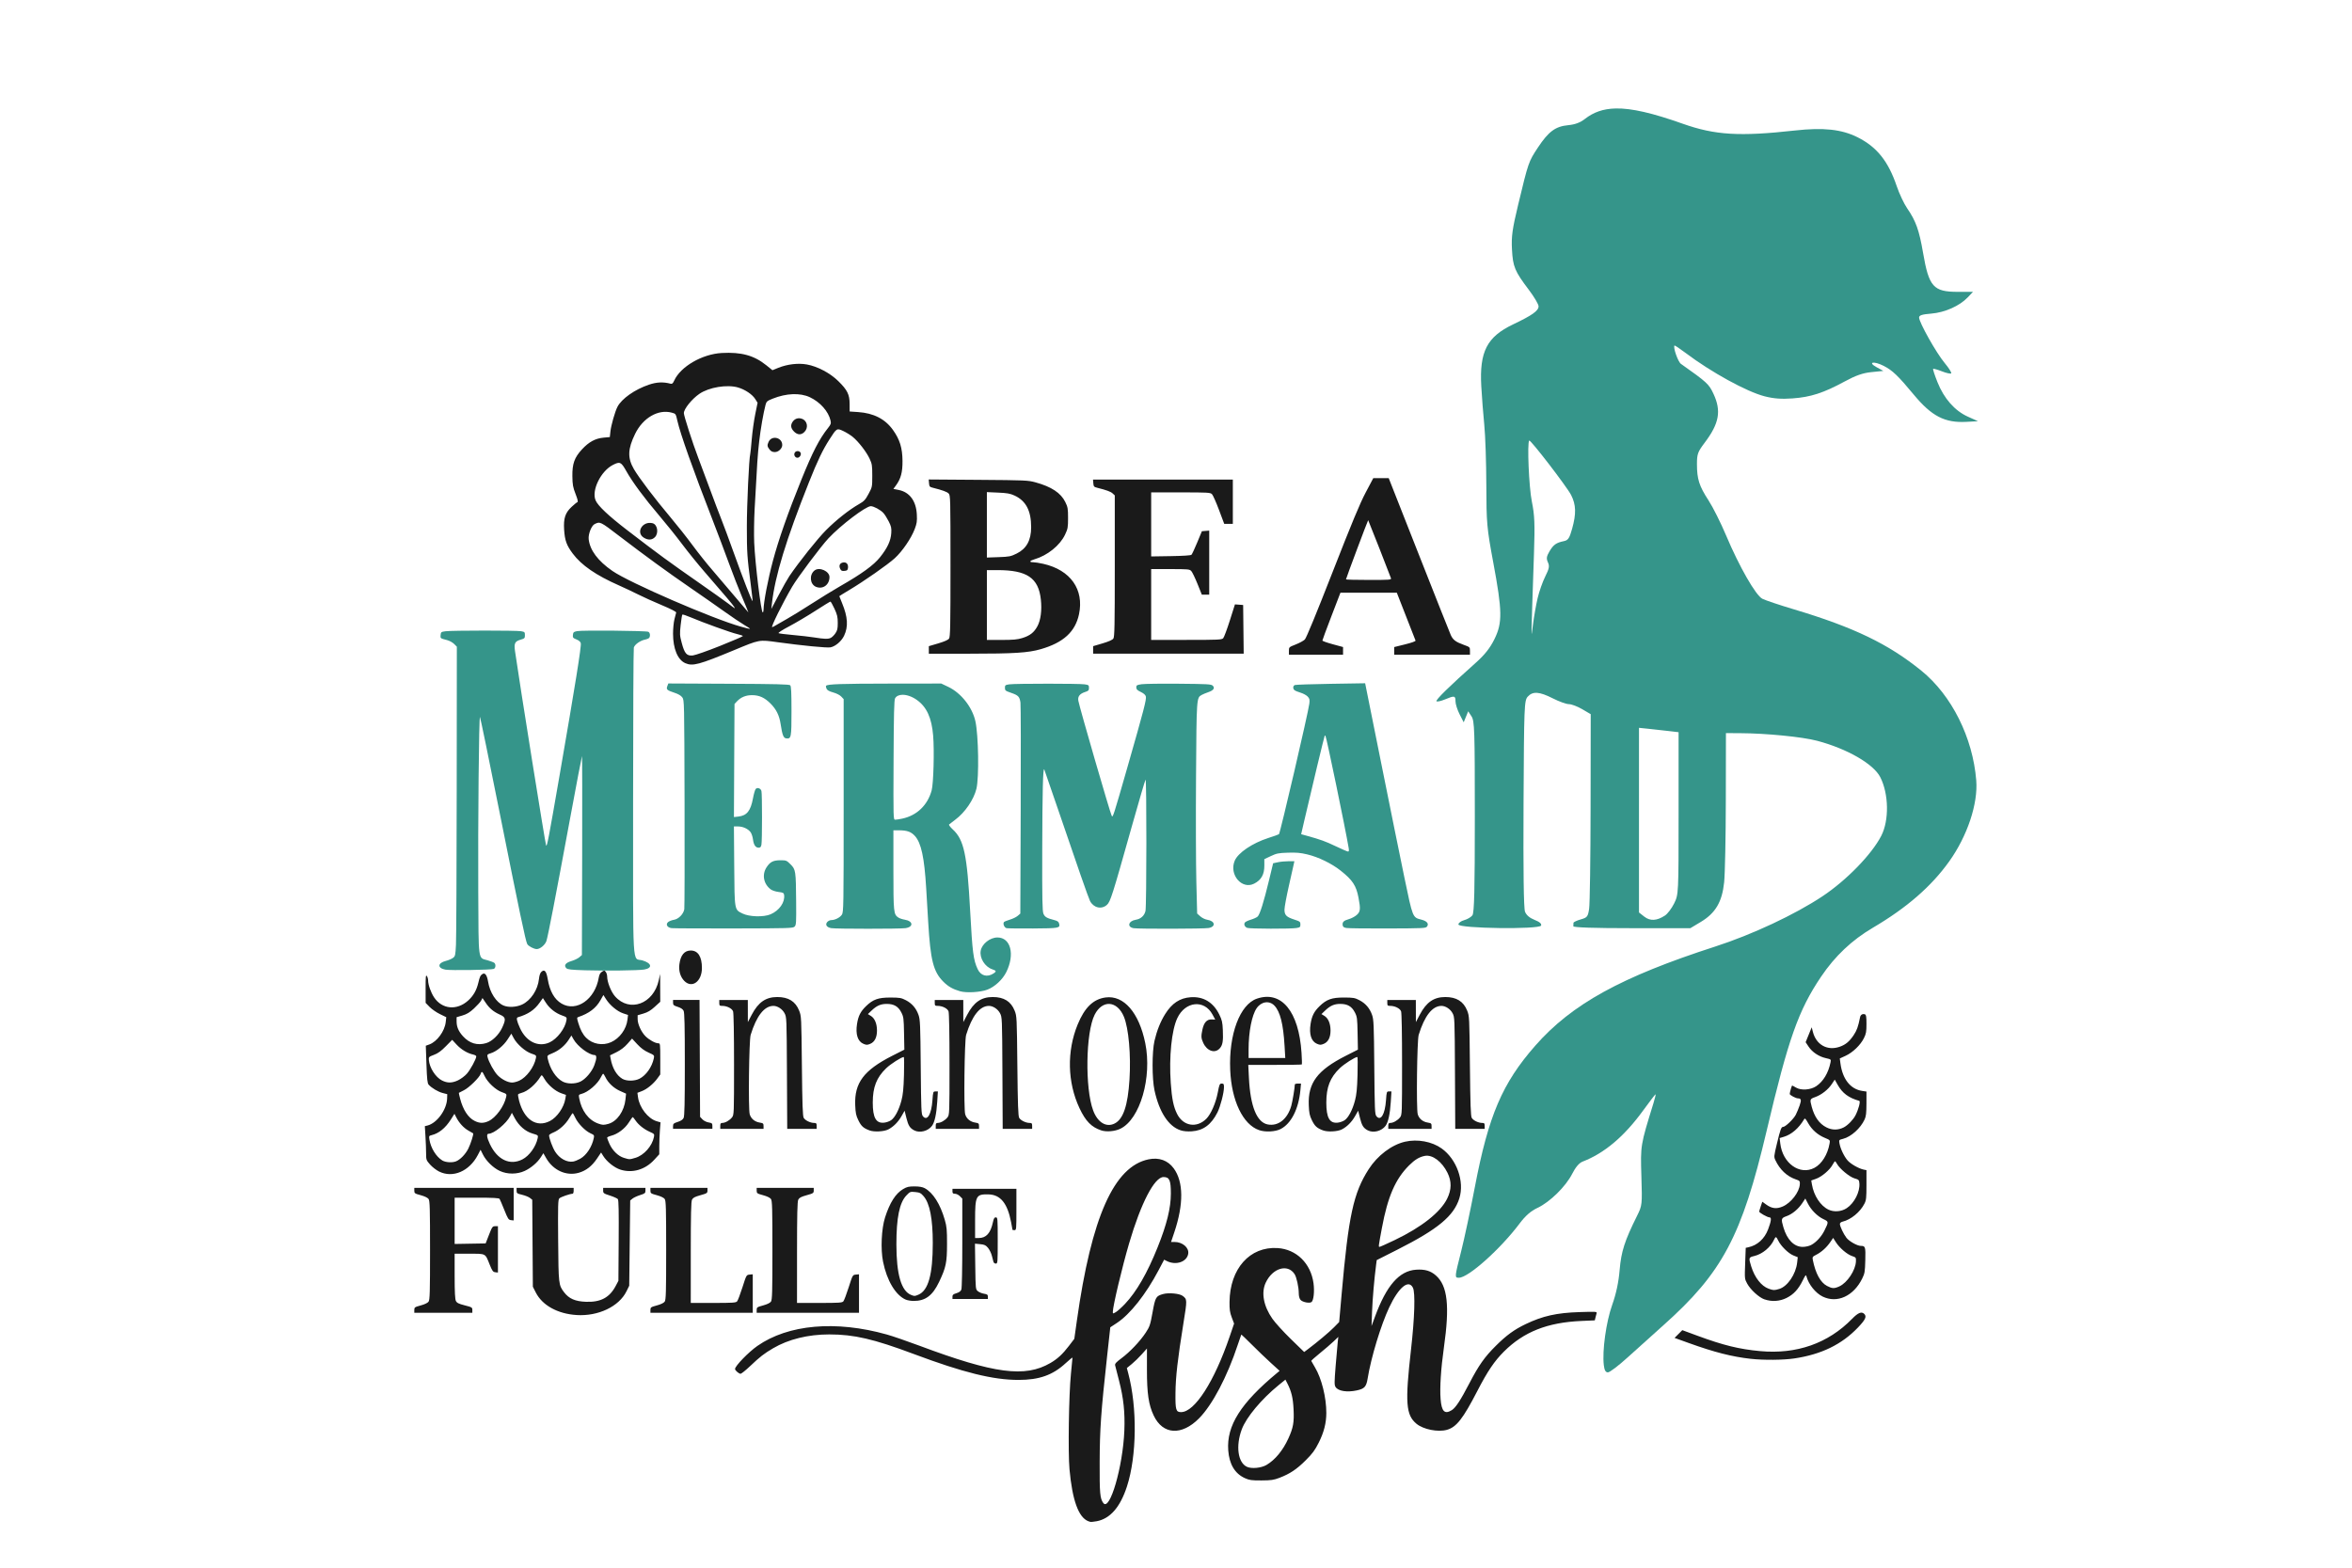 <?xml version="1.0" encoding="UTF-8" standalone="no"?>
<svg
   xmlns:dc="http://purl.org/dc/elements/1.1/"
   xmlns:cc="http://creativecommons.org/ns#"
   xmlns:rdf="http://www.w3.org/1999/02/22-rdf-syntax-ns#"
   xmlns:svg="http://www.w3.org/2000/svg"
   xmlns="http://www.w3.org/2000/svg"
   id="svg18288"
   version="1.1"
   viewBox="0 0 396.875 264.583"
   height="1000"
   width="1500">
  <defs
     id="defs18282" />
  <g
     transform="translate(0,-32.417)"
     id="layer1">
    <path
       style="fill:#1a1a1a;stroke-width:0.166"
       d="m 183.627,289.152 c -1.643,-0.655 -2.684,-3.538 -3.16,-8.748 -0.261,-2.854 -0.115,-12.582 0.242,-16.133 0.142,-1.415 0.259,-2.636 0.261,-2.713 0.002,-0.077 -0.52,0.343 -1.157,0.934 -2.171,2.01 -4.473,2.824 -7.971,2.817 -4.299,-0.004 -9.318,-1.251 -17.627,-4.363 -6.811,-2.551 -10.105,-3.315 -14.291,-3.315 -3.574,0 -6.895,0.821 -9.477,2.341 -1.529,0.9 -2.211,1.431 -3.872,3.009 -0.747,0.709 -1.475,1.29 -1.619,1.29 -0.276,0 -0.925,-0.565 -0.925,-0.805 0,-0.501 2.271,-2.847 3.768,-3.892 5.207,-3.634 13.221,-4.343 21.835,-1.931 0.98,0.274 3.452,1.124 5.495,1.888 12.651,4.733 17.826,5.419 22.108,2.93 1.201,-0.698 2.072,-1.5 3.12,-2.874 l 0.923,-1.21 0.433,-3.071 c 2.465,-17.491 6.265,-26.034 12.11,-27.226 1.755,-0.358 3.241,0.176 4.228,1.518 1.661,2.259 1.697,6.05 0.104,10.793 l -0.55,1.635 h 0.571 c 1.366,0 2.488,0.962 2.324,1.992 -0.219,1.376 -2.071,2.003 -3.618,1.224 l -0.444,-0.223 -0.94,1.782 c -2.144,4.067 -4.794,7.42 -7.029,8.892 l -1.119,0.737 -0.536,4.875 c -1.034,9.397 -1.238,12.302 -1.257,17.907 -0.019,5.271 0.058,6.112 0.614,6.874 1.091,1.492 3.307,-6.128 3.551,-12.21 0.123,-3.067 -0.136,-5.509 -0.894,-8.443 -0.319,-1.233 -0.616,-2.395 -0.661,-2.582 -0.064,-0.269 0.158,-0.519 1.062,-1.191 1.435,-1.067 3.15,-2.876 4.102,-4.326 0.674,-1.027 0.765,-1.298 1.152,-3.439 0.465,-2.573 0.568,-2.748 1.821,-3.088 0.92,-0.25 2.729,-0.075 3.249,0.313 0.786,0.587 0.787,0.612 0.125,4.717 -0.958,5.944 -1.301,8.952 -1.329,11.671 -0.03,2.866 0.078,3.237 0.943,3.237 2.298,0 5.603,-5.139 8.197,-12.743 l 0.751,-2.201 -0.393,-1.036 c -0.32,-0.844 -0.39,-1.329 -0.377,-2.613 0.06,-5.617 3.429,-9.395 8.112,-9.095 3.176,0.204 5.603,2.582 6.061,5.941 0.189,1.386 0.015,2.932 -0.347,3.178 -0.364,0.244 -1.526,0.004 -1.848,-0.378 -0.184,-0.219 -0.292,-0.63 -0.294,-1.117 -0.004,-1.055 -0.37,-2.714 -0.714,-3.238 -1.165,-1.778 -3.714,-1.01 -4.868,1.468 -0.782,1.679 -0.362,3.94 1.129,6.075 0.473,0.678 1.874,2.218 3.113,3.423 l 2.252,2.19 0.584,-0.437 c 1.592,-1.193 3.664,-2.93 4.447,-3.73 l 0.875,-0.893 0.415,-4.723 c 1.164,-13.237 1.992,-17.059 4.565,-21.069 1.484,-2.314 3.875,-4.122 6.136,-4.641 2.098,-0.481 4.541,-0.03 6.179,1.144 2.547,1.824 3.872,5.563 2.981,8.415 -0.93,2.979 -3.62,5.209 -10.43,8.65 l -3.511,1.774 -0.099,0.751 c -0.312,2.386 -0.611,5.835 -0.688,7.952 l -0.089,2.427 0.581,-1.577 c 1.943,-5.272 4.088,-7.729 6.925,-7.932 1.474,-0.105 2.454,0.178 3.355,0.972 1.979,1.742 2.352,5.113 1.349,12.181 -0.5,3.521 -0.707,6.742 -0.557,8.665 0.165,2.116 0.683,2.631 1.893,1.883 0.648,-0.4 1.475,-1.666 2.972,-4.544 1.582,-3.042 2.565,-4.433 4.478,-6.333 1.778,-1.767 3.097,-2.725 5.01,-3.641 2.887,-1.383 5.233,-1.907 9.095,-2.03 2.852,-0.091 2.962,-0.083 2.872,0.219 -0.052,0.172 -0.139,0.507 -0.196,0.745 l -0.102,0.432 -2.271,0.1 c -5.731,0.253 -9.717,1.832 -13.069,5.175 -1.605,1.601 -2.766,3.322 -4.481,6.644 -2.424,4.695 -3.53,6.107 -5.138,6.557 -1.51,0.423 -3.968,-0.065 -5.122,-1.016 -1.798,-1.482 -1.952,-3.552 -0.934,-12.513 0.614,-5.403 0.745,-9.624 0.324,-10.457 -0.733,-1.453 -2.397,-0.077 -3.991,3.303 -1.408,2.986 -3.077,8.481 -3.646,12.009 -0.227,1.406 -0.532,1.741 -1.839,2.022 -1.636,0.351 -3.119,0.119 -3.563,-0.558 -0.228,-0.348 -0.228,-0.716 0.003,-3.603 0.141,-1.768 0.301,-3.588 0.355,-4.045 l 0.098,-0.83 -0.805,0.767 c -0.443,0.422 -1.477,1.312 -2.299,1.978 -0.822,0.666 -1.481,1.254 -1.466,1.308 0.019,0.052 0.298,0.545 0.627,1.092 1.116,1.852 1.921,5.086 1.915,7.691 -0.004,1.704 -0.404,3.272 -1.277,5.01 -0.646,1.286 -1.053,1.838 -2.205,2.988 -1.517,1.516 -2.67,2.283 -4.443,2.959 -0.958,0.365 -1.394,0.428 -3.028,0.436 -1.669,0.004 -2.019,-0.04 -2.787,-0.387 -1.693,-0.765 -2.64,-2.349 -2.811,-4.7 -0.302,-4.152 2.11,-7.969 8.254,-13.065 l 0.415,-0.344 -1.494,-1.358 c -0.822,-0.747 -2.268,-2.134 -3.213,-3.084 -0.945,-0.949 -1.738,-1.702 -1.762,-1.674 -0.023,0.03 -0.29,0.799 -0.591,1.712 -1.774,5.379 -4.283,10.147 -6.536,12.422 -2.942,2.969 -6.114,2.771 -7.651,-0.478 -0.862,-1.823 -1.141,-3.713 -1.139,-7.727 l 0.002,-3.586 -0.876,0.982 c -0.482,0.54 -1.245,1.282 -1.697,1.649 l -0.82,0.667 0.229,0.858 c 1.547,5.793 1.458,13.976 -0.208,19.119 -1.132,3.494 -2.841,5.458 -5.112,5.878 -0.54,0.1 -0.975,0.123 -0.981,0.118 -0.004,-0.004 -0.21,-0.03 -0.439,-0.122 z m 30.083,-9.492 c 1.464,-0.865 2.762,-2.441 3.696,-4.487 0.817,-1.789 0.978,-2.7 0.869,-4.912 -0.095,-1.927 -0.359,-3.024 -1.059,-4.387 l -0.315,-0.614 -1.157,0.942 c -2.893,2.355 -5.446,5.416 -6.201,7.435 -1.057,2.824 -0.667,5.64 0.877,6.344 0.782,0.356 2.413,0.198 3.289,-0.321 z m -23.87,-27.191 c 1.94,-2.051 3.75,-5.192 5.492,-9.532 1.558,-3.884 2.233,-6.622 2.238,-9.078 0.003,-2.245 -0.234,-2.784 -1.231,-2.789 -1.536,-0.004 -3.804,4.357 -5.81,11.181 -1.188,4.042 -2.751,10.616 -2.751,11.572 0,0.333 0.004,0.333 0.514,0.04 0.283,-0.165 0.979,-0.792 1.548,-1.393 z m 45.537,-10.778 c 4.509,-2.163 7.688,-4.679 8.82,-6.981 0.747,-1.52 0.764,-2.914 0.052,-4.357 -0.936,-1.893 -2.54,-3.095 -3.812,-2.856 -0.93,0.174 -1.698,0.635 -2.667,1.602 -2.319,2.312 -3.602,5.268 -4.589,10.572 -0.588,3.159 -0.591,3.183 -0.399,3.183 0.094,0 1.263,-0.524 2.597,-1.163 z m 60.059,20.061 c -3.227,-0.364 -6.129,-1.105 -10.503,-2.68 l -2.368,-0.853 0.653,-0.653 0.653,-0.653 2.545,0.938 c 4.398,1.621 7.053,2.273 10.585,2.597 6.158,0.566 11.478,-1.303 15.529,-5.457 1.009,-1.035 1.595,-1.269 2.047,-0.817 0.444,0.444 0.2,0.966 -1.079,2.304 -2.728,2.856 -6.184,4.533 -10.728,5.208 -1.871,0.278 -5.185,0.306 -7.335,0.064 z M 97.301,254.359 c -3.201,-0.2 -5.794,-1.632 -6.896,-3.809 l -0.491,-0.97 -0.052,-7.34 -0.052,-7.34 -0.391,-0.308 c -0.215,-0.169 -0.809,-0.408 -1.32,-0.531 -0.858,-0.206 -0.929,-0.259 -0.929,-0.695 v -0.471 h 4.814 4.814 v 0.498 c 0,0.274 -0.082,0.498 -0.182,0.498 -0.436,0 -1.999,0.544 -2.232,0.777 -0.224,0.224 -0.249,1.104 -0.201,7.085 0.06,7.41 0.076,7.55 1.004,8.767 0.825,1.081 1.871,1.537 3.68,1.604 2.488,0.092 3.99,-0.708 5.03,-2.681 l 0.454,-0.861 0.046,-6.781 c 0.034,-4.911 -0.003,-6.844 -0.141,-7.01 -0.104,-0.126 -0.705,-0.395 -1.335,-0.598 -1.056,-0.34 -1.145,-0.405 -1.145,-0.834 v -0.465 h 3.569 3.569 v 0.467 c 0,0.421 -0.091,0.496 -0.9,0.751 -0.495,0.156 -1.074,0.425 -1.287,0.597 l -0.386,0.313 -0.083,7.195 -0.083,7.195 -0.459,0.934 c -1.264,2.575 -4.761,4.24 -8.423,4.012 z m -27.392,-0.854 c 0,-0.442 0.071,-0.493 1.083,-0.767 0.674,-0.182 1.176,-0.425 1.328,-0.643 0.208,-0.297 0.245,-1.607 0.245,-8.659 0,-7.053 -0.034,-8.363 -0.245,-8.659 -0.152,-0.217 -0.654,-0.46 -1.328,-0.643 -1.012,-0.274 -1.083,-0.325 -1.083,-0.767 v -0.473 h 8.384 8.384 v 2.75 2.75 l -0.456,-0.052 c -0.411,-0.046 -0.523,-0.219 -1.121,-1.714 -0.366,-0.914 -0.724,-1.754 -0.798,-1.868 -0.1,-0.154 -1.078,-0.207 -3.86,-0.207 h -3.726 v 3.905 3.905 l 2.615,-0.046 2.615,-0.046 0.567,-1.453 c 0.527,-1.352 0.599,-1.453 1.038,-1.453 h 0.471 v 3.912 3.912 l -0.448,-0.052 c -0.389,-0.046 -0.515,-0.22 -0.955,-1.315 -0.767,-1.911 -0.573,-1.809 -3.432,-1.809 H 76.715 l 0.002,3.777 c 0.002,2.692 0.063,3.896 0.211,4.192 0.167,0.333 0.463,0.48 1.492,0.742 1.215,0.309 1.283,0.351 1.283,0.789 v 0.462 h -4.897 -4.897 v -0.473 z m 39.843,0 c 0,-0.442 0.071,-0.493 1.083,-0.767 0.674,-0.182 1.176,-0.425 1.328,-0.643 0.208,-0.297 0.245,-1.607 0.245,-8.659 0,-7.053 -0.034,-8.363 -0.245,-8.659 -0.152,-0.217 -0.654,-0.46 -1.328,-0.643 -1.012,-0.274 -1.083,-0.325 -1.083,-0.767 v -0.473 h 4.814 4.814 l -2.6e-4,0.456 c -3.8e-4,0.425 -0.083,0.479 -1.2,0.789 -0.932,0.258 -1.246,0.425 -1.408,0.747 -0.159,0.316 -0.209,2.434 -0.211,8.923 l -0.002,8.508 h 3.798 c 3.306,0 3.827,-0.034 4.026,-0.27 0.125,-0.148 0.528,-1.213 0.896,-2.366 0.663,-2.079 0.672,-2.096 1.204,-2.147 l 0.536,-0.052 v 3.248 3.248 h -8.633 -8.633 z m 17.929,0 c 0,-0.442 0.071,-0.493 1.083,-0.767 0.674,-0.182 1.176,-0.425 1.328,-0.643 0.208,-0.297 0.245,-1.607 0.245,-8.659 0,-7.053 -0.034,-8.363 -0.245,-8.659 -0.152,-0.217 -0.654,-0.46 -1.328,-0.643 -1.012,-0.274 -1.083,-0.325 -1.083,-0.767 v -0.473 h 4.814 4.814 v 0.456 c 0,0.425 -0.083,0.479 -1.2,0.789 -0.932,0.258 -1.246,0.425 -1.408,0.747 -0.159,0.316 -0.209,2.434 -0.211,8.923 l -0.003,8.508 h 3.798 c 3.306,0 3.827,-0.034 4.026,-0.27 0.125,-0.148 0.528,-1.213 0.896,-2.366 0.663,-2.079 0.672,-2.096 1.204,-2.147 l 0.536,-0.052 v 3.248 3.248 h -8.633 -8.633 z m 25.151,-1.749 c -1.713,-0.748 -3.18,-3.202 -3.827,-6.402 -0.428,-2.115 -0.27,-5.571 0.342,-7.479 0.799,-2.49 1.782,-4.033 3.045,-4.775 0.646,-0.38 0.963,-0.454 1.935,-0.45 0.79,0.003 1.338,0.099 1.71,0.3 1.399,0.753 2.614,2.669 3.385,5.341 0.332,1.151 0.383,1.693 0.379,4.067 -0.004,3.153 -0.174,3.969 -1.338,6.414 -1.102,2.316 -2.326,3.224 -4.321,3.208 -0.446,-0.003 -1.035,-0.104 -1.309,-0.224 z m 2.13,-0.826 c 1.683,-0.703 2.437,-3.405 2.435,-8.734 -0.002,-4.101 -0.51,-6.693 -1.549,-7.895 -0.46,-0.532 -0.655,-0.629 -1.406,-0.702 -0.844,-0.081 -0.892,-0.063 -1.503,0.579 -1.165,1.225 -1.684,3.77 -1.682,8.257 0.002,5.071 0.818,7.87 2.489,8.534 0.557,0.221 0.593,0.22 1.217,-0.039 z m 142.754,0.78 c -0.914,-0.323 -2.339,-1.63 -2.897,-2.655 -0.434,-0.797 -0.436,-0.824 -0.341,-3.421 l 0.096,-2.618 0.432,-0.092 c 1.525,-0.325 2.743,-1.429 3.346,-3.032 0.53,-1.408 0.601,-2.017 0.234,-2.017 -0.344,0 -1.738,-0.781 -1.738,-0.974 0,-0.071 0.117,-0.475 0.262,-0.898 l 0.262,-0.768 0.657,0.476 c 0.941,0.682 1.744,0.777 2.783,0.33 1.405,-0.604 2.809,-2.424 2.89,-3.745 0.034,-0.561 -0.002,-0.602 -0.711,-0.845 -1.457,-0.497 -2.67,-1.642 -3.407,-3.217 -0.269,-0.574 -0.261,-0.661 0.258,-2.822 0.585,-2.435 0.726,-2.811 1.057,-2.811 0.375,0 1.757,-1.333 2.12,-2.046 0.19,-0.372 0.487,-1.087 0.659,-1.588 0.318,-0.923 0.253,-1.171 -0.307,-1.178 -0.351,-0.004 -1.375,-0.555 -1.374,-0.739 0.002,-0.265 0.337,-1.422 0.413,-1.422 0.034,0 0.334,0.158 0.661,0.351 0.854,0.504 2.438,0.394 3.389,-0.236 1.186,-0.785 2.068,-2.253 2.422,-4.03 0.1,-0.505 0.089,-0.514 -0.803,-0.714 -1.169,-0.262 -2.284,-1.009 -2.904,-1.945 l -0.493,-0.745 0.512,-1.258 0.513,-1.258 0.192,0.758 c 0.56,2.205 2.457,3.262 4.538,2.528 0.991,-0.349 1.634,-0.885 2.346,-1.951 0.549,-0.822 0.754,-1.398 1.092,-3.062 0.08,-0.397 0.444,-0.597 0.822,-0.452 0.196,0.075 0.249,0.418 0.249,1.622 0,1.315 -0.06,1.648 -0.435,2.4 -0.579,1.162 -1.886,2.419 -3.089,2.971 l -0.979,0.449 0.11,0.832 c 0.353,2.658 1.689,4.349 3.671,4.646 l 0.721,0.108 -0.003,2.024 c -0.003,1.612 -0.066,2.158 -0.311,2.687 -0.69,1.494 -2.282,2.926 -3.631,3.266 -0.703,0.177 -0.71,0.185 -0.607,0.781 0.154,0.888 0.778,2.195 1.371,2.871 0.531,0.604 1.896,1.379 2.724,1.546 l 0.456,0.092 v 2.494 c 0,2.194 -0.039,2.574 -0.344,3.168 -0.722,1.415 -2.27,2.687 -3.682,3.027 -0.282,0.068 -0.455,0.22 -0.453,0.397 0.004,0.408 0.603,1.674 1.094,2.319 0.455,0.596 1.821,1.37 2.424,1.374 0.782,0.004 0.825,0.141 0.766,2.423 -0.052,1.946 -0.097,2.226 -0.519,3.085 -1.461,2.974 -4.236,4.24 -6.678,3.045 -1.194,-0.584 -2.365,-2.04 -2.726,-3.389 -0.094,-0.353 -0.165,-0.279 -0.629,0.663 -0.734,1.49 -1.54,2.364 -2.73,2.959 -1.17,0.585 -2.519,0.668 -3.75,0.232 z m 2.504,-1.751 c 1.402,-0.42 2.807,-2.482 3.029,-4.447 l 0.103,-0.913 -0.75,-0.302 c -0.834,-0.336 -2.108,-1.593 -2.546,-2.512 -0.335,-0.704 -0.436,-0.727 -0.695,-0.159 -0.593,1.301 -1.974,2.445 -3.344,2.771 -0.956,0.227 -0.974,0.288 -0.517,1.758 0.588,1.89 1.708,3.32 2.945,3.761 0.806,0.287 0.947,0.291 1.775,0.039 z m 10.157,-0.44 c 1.323,-0.603 2.721,-2.702 2.79,-4.19 0.03,-0.675 0.011,-0.7 -0.661,-0.929 -0.847,-0.287 -2.111,-1.373 -2.724,-2.34 l -0.455,-0.717 -0.503,0.731 c -0.616,0.895 -1.475,1.665 -2.364,2.118 -0.622,0.318 -0.663,0.381 -0.565,0.873 0.452,2.268 1.288,3.8 2.392,4.38 0.877,0.461 1.217,0.473 2.091,0.075 z m -4.766,-6.981 c 0.829,-0.428 1.738,-1.412 2.237,-2.421 0.741,-1.498 0.74,-1.519 -0.159,-1.941 -1.019,-0.478 -2.069,-1.529 -2.624,-2.623 l -0.435,-0.858 -0.505,0.762 c -0.676,1.021 -1.703,1.874 -2.668,2.216 -0.906,0.322 -0.944,0.455 -0.529,1.875 0.612,2.095 1.805,3.309 3.255,3.309 0.474,0 1.067,-0.132 1.428,-0.318 z m 6.003,-6.214 c 1.288,-0.852 2.258,-2.757 2.136,-4.196 -0.046,-0.572 -0.101,-0.626 -0.834,-0.838 -0.831,-0.242 -2.511,-1.637 -2.944,-2.446 -0.127,-0.237 -0.276,-0.431 -0.331,-0.431 -0.058,0 -0.245,0.269 -0.422,0.597 -0.465,0.864 -1.818,2.012 -2.767,2.349 l -0.82,0.291 0.11,0.664 c 0.315,1.897 1.454,3.626 2.81,4.264 0.927,0.437 2.175,0.333 3.062,-0.255 z m -5.454,-6.803 c 1.243,-0.655 2.236,-2.246 2.561,-4.103 0.102,-0.582 0.094,-0.591 -0.8,-0.961 -1.2,-0.498 -2.183,-1.366 -2.816,-2.487 -0.451,-0.799 -0.541,-0.88 -0.694,-0.624 -0.886,1.487 -2.112,2.545 -3.394,2.93 l -0.721,0.216 0.108,0.921 c 0.392,3.338 3.291,5.407 5.756,4.108 z m 4.953,-6.83 c 0.69,-0.357 1.605,-1.299 1.984,-2.044 0.519,-1.019 0.871,-2.367 0.635,-2.434 -1.795,-0.509 -2.839,-1.285 -3.641,-2.706 l -0.496,-0.879 -0.502,0.758 c -0.619,0.935 -1.749,1.817 -2.811,2.194 -0.885,0.315 -0.908,0.378 -0.577,1.618 0.461,1.728 1.28,2.878 2.486,3.49 0.958,0.486 1.985,0.487 2.922,0.002 z m -150.395,28.574 c 0,-0.31 0.135,-0.429 0.672,-0.59 0.462,-0.138 0.721,-0.331 0.83,-0.618 0.092,-0.242 0.159,-3.543 0.159,-7.884 v -7.467 l -0.407,-0.408 c -0.224,-0.224 -0.598,-0.407 -0.83,-0.407 -0.34,0 -0.422,-0.081 -0.422,-0.415 v -0.415 h 5.395 5.395 v 3.486 c 0,3.376 -0.011,3.486 -0.332,3.486 -0.182,0 -0.332,-0.03 -0.332,-0.068 0,-0.034 -0.105,-0.617 -0.235,-1.287 -0.614,-3.191 -1.796,-4.638 -3.824,-4.682 -2.106,-0.046 -2.25,0.236 -2.25,4.371 v 2.994 h 0.623 c 1.249,-0.002 1.987,-0.819 2.376,-2.632 0.143,-0.667 0.253,-0.853 0.501,-0.853 0.305,0 0.318,0.167 0.318,3.901 0,3.745 -0.011,3.901 -0.321,3.901 -0.177,0 -0.355,-0.131 -0.397,-0.291 -0.039,-0.16 -0.168,-0.639 -0.278,-1.065 -0.111,-0.426 -0.402,-1.014 -0.646,-1.308 -0.371,-0.445 -0.591,-0.547 -1.322,-0.617 l -0.877,-0.084 0.052,3.855 c 0.052,3.826 0.058,3.858 0.447,4.174 0.216,0.175 0.683,0.365 1.038,0.421 0.538,0.086 0.644,0.168 0.644,0.497 v 0.394 h -2.988 -2.988 v -0.389 z M 74.093,230.142 c -0.473,-0.236 -1.16,-0.769 -1.527,-1.185 -0.636,-0.722 -0.666,-0.807 -0.666,-1.869 0,-0.612 -0.046,-1.898 -0.106,-2.858 l -0.106,-1.745 0.452,-0.113 c 1.59,-0.399 3.242,-2.668 3.305,-4.539 l 0.023,-0.747 -0.782,-0.202 c -0.772,-0.199 -1.848,-0.84 -2.357,-1.402 -0.21,-0.232 -0.283,-0.914 -0.371,-3.432 l -0.109,-3.143 0.591,-0.213 c 1.301,-0.469 2.602,-2.24 2.77,-3.771 l 0.091,-0.83 -1.079,-0.529 c -0.594,-0.291 -1.377,-0.835 -1.74,-1.209 l -0.661,-0.68 -0.004,-2.412 c -0.004,-2.002 0.03,-2.363 0.205,-2.121 0.117,0.16 0.213,0.488 0.213,0.727 0,0.731 0.462,2.046 1.01,2.873 1.338,2.02 3.836,2.26 5.738,0.55 0.89,-0.8 1.429,-1.739 1.728,-3.009 0.241,-1.024 0.352,-1.258 0.704,-1.48 0.426,-0.269 0.764,0.194 0.943,1.294 0.3,1.842 1.383,3.512 2.613,4.029 0.831,0.349 2.166,0.278 3.119,-0.166 1.479,-0.689 2.665,-2.49 2.856,-4.335 0.062,-0.595 0.204,-1.008 0.413,-1.197 0.52,-0.47 0.835,-0.109 1.058,1.216 0.347,2.063 1.123,3.438 2.344,4.153 2.517,1.475 5.663,-0.728 6.273,-4.391 0.083,-0.498 0.245,-0.795 0.538,-0.987 0.395,-0.259 0.433,-0.256 0.648,0.04 0.126,0.172 0.229,0.515 0.229,0.762 0,0.932 0.653,2.583 1.324,3.345 2.455,2.789 6.515,1.293 7.386,-2.722 l 0.228,-1.052 0.011,2.349 0.011,2.349 -0.929,0.849 c -0.684,0.625 -1.188,0.925 -1.909,1.137 l -0.979,0.288 0.001,0.664 c 0.002,0.836 0.613,2.166 1.32,2.874 0.619,0.619 1.658,1.194 2.158,1.194 0.327,0 0.339,0.093 0.339,2.631 v 2.631 l -0.476,0.657 c -0.672,0.927 -1.771,1.826 -2.639,2.157 l -0.741,0.283 0.103,0.759 c 0.235,1.728 1.688,3.596 3.134,4.03 l 0.662,0.198 -0.104,1.337 c -0.058,0.735 -0.104,1.947 -0.105,2.693 l -9.8e-4,1.356 -0.84,0.919 c -1.538,1.683 -3.685,2.313 -5.71,1.676 -1.028,-0.323 -2.311,-1.346 -2.915,-2.324 l -0.353,-0.571 -0.694,1.031 c -0.849,1.262 -1.831,2.029 -3.052,2.384 -2.101,0.611 -4.335,-0.39 -5.525,-2.474 l -0.47,-0.822 -0.406,0.644 c -0.582,0.922 -1.679,1.859 -2.751,2.349 -1.284,0.588 -2.913,0.592 -4.186,0.004 -1.1,-0.504 -2.308,-1.675 -2.851,-2.766 l -0.403,-0.808 -0.471,0.9 c -1.432,2.735 -4.22,3.919 -6.525,2.77 z m 2.841,-1.718 c 0.715,-0.272 1.615,-1.199 2.091,-2.155 0.414,-0.831 0.936,-2.493 0.81,-2.578 -0.03,-0.019 -0.397,-0.232 -0.822,-0.476 -0.799,-0.458 -1.543,-1.279 -2.042,-2.254 l -0.287,-0.562 -0.619,0.977 c -0.904,1.428 -2.016,2.33 -3.229,2.622 -0.447,0.108 -0.47,0.154 -0.374,0.756 0.226,1.412 1.134,2.883 2.171,3.516 0.544,0.331 1.642,0.406 2.302,0.155 z m 11.22,-0.336 c 1.16,-0.592 2.277,-2.144 2.575,-3.577 0.101,-0.487 0.082,-0.505 -0.876,-0.785 -1.196,-0.35 -2.305,-1.313 -2.996,-2.601 l -0.481,-0.895 -0.283,0.548 c -0.656,1.268 -2.753,2.986 -3.646,2.986 -0.389,0 -0.311,0.629 0.218,1.743 1.261,2.66 3.381,3.656 5.489,2.581 z m 9.763,-0.115 c 1.055,-0.601 1.969,-1.995 2.278,-3.476 0.099,-0.473 0.058,-0.534 -0.554,-0.809 -0.885,-0.399 -2.099,-1.64 -2.553,-2.609 -0.203,-0.433 -0.406,-0.79 -0.452,-0.792 -0.046,-0.002 -0.307,0.377 -0.581,0.842 -0.612,1.039 -1.684,2.01 -2.664,2.414 -0.406,0.167 -0.738,0.383 -0.738,0.481 -0.002,0.49 0.584,2.071 1.024,2.765 0.734,1.157 1.983,1.84 3.042,1.665 0.274,-0.046 0.813,-0.262 1.198,-0.481 z m 9.289,-0.141 c 1.456,-0.432 2.832,-1.978 3.142,-3.529 0.095,-0.477 0.052,-0.528 -0.676,-0.852 -0.99,-0.438 -1.917,-1.172 -2.427,-1.92 -0.22,-0.322 -0.437,-0.583 -0.483,-0.58 -0.046,0.003 -0.343,0.417 -0.66,0.917 -0.65,1.027 -1.865,1.942 -2.951,2.224 -0.388,0.101 -0.706,0.253 -0.706,0.338 0,0.085 0.177,0.549 0.393,1.031 0.51,1.137 1.463,2.068 2.42,2.363 0.974,0.3 0.964,0.3 1.947,0.004 z m -4.535,-5.742 c 1.447,-0.402 2.664,-2.146 2.87,-4.111 l 0.102,-0.983 -1.02,-0.458 c -1.077,-0.483 -2.001,-1.356 -2.464,-2.327 -0.151,-0.316 -0.32,-0.573 -0.378,-0.573 -0.058,0 -0.225,0.253 -0.372,0.562 -0.558,1.172 -2.189,2.568 -3.325,2.849 -0.427,0.106 -0.452,0.157 -0.349,0.717 0.389,2.112 1.573,3.695 3.198,4.276 0.745,0.267 0.938,0.272 1.738,0.052 z m -9.88,-0.474 c 1.208,-0.623 2.376,-2.306 2.606,-3.756 l 0.104,-0.654 -0.818,-0.288 c -1.001,-0.353 -2.219,-1.397 -2.814,-2.412 -0.391,-0.667 -0.466,-0.723 -0.62,-0.464 -0.819,1.375 -2.205,2.571 -3.29,2.839 -0.252,0.063 -0.493,0.17 -0.536,0.239 -0.04,0.07 0.034,0.548 0.166,1.063 0.835,3.204 2.944,4.596 5.201,3.432 z m -10.349,0.011 c 1.215,-0.556 2.638,-2.512 2.974,-4.09 0.102,-0.479 0.071,-0.511 -0.756,-0.805 -1.022,-0.364 -2.406,-1.664 -2.891,-2.717 -0.361,-0.785 -0.501,-0.865 -0.656,-0.374 -0.192,0.606 -1.947,2.334 -2.808,2.767 -0.463,0.233 -0.858,0.436 -0.878,0.452 -0.019,0.019 0.08,0.47 0.222,1.01 0.485,1.859 1.355,3.187 2.438,3.723 0.852,0.422 1.487,0.43 2.355,0.034 z M 97.888,214.986 c 0.891,-0.405 1.978,-1.668 2.395,-2.783 0.424,-1.134 0.44,-1.718 0.046,-1.723 -0.94,-0.011 -2.882,-1.469 -3.556,-2.668 l -0.355,-0.632 -0.444,0.697 c -0.637,0.999 -1.62,1.824 -2.716,2.278 -0.918,0.381 -0.947,0.411 -0.842,0.9 0.379,1.758 1.376,3.295 2.534,3.907 0.776,0.41 2.062,0.42 2.936,0.023 z m -20.592,-0.245 c 0.456,-0.213 1.117,-0.706 1.468,-1.095 0.597,-0.662 1.603,-2.508 1.603,-2.942 7.6e-5,-0.108 -0.243,-0.247 -0.539,-0.311 -0.949,-0.205 -2.016,-0.848 -2.782,-1.677 l -0.745,-0.806 -1.079,1.097 c -0.791,0.804 -1.323,1.188 -1.992,1.438 -0.87,0.326 -0.911,0.367 -0.867,0.881 0.112,1.313 1.147,2.916 2.229,3.452 0.919,0.455 1.673,0.444 2.705,-0.034 z m 10.306,0.075 c 1.239,-0.562 2.526,-2.298 2.829,-3.814 0.091,-0.457 0.052,-0.496 -0.753,-0.764 -1.027,-0.341 -2.453,-1.59 -3.006,-2.632 l -0.39,-0.735 -0.625,0.967 c -0.688,1.064 -1.872,2.036 -2.853,2.34 -0.565,0.175 -0.622,0.243 -0.534,0.623 0.194,0.833 1.083,2.451 1.688,3.074 0.701,0.722 1.739,1.247 2.466,1.247 0.274,0 0.803,-0.138 1.176,-0.308 z m 20.304,-0.34 c 1.12,-0.571 2.116,-1.987 2.42,-3.441 0.108,-0.513 0.085,-0.537 -0.902,-0.98 -0.692,-0.311 -1.289,-0.754 -1.891,-1.403 l -0.879,-0.95 -0.778,0.882 c -0.515,0.584 -1.143,1.062 -1.858,1.414 l -1.08,0.532 0.11,0.598 c 0.287,1.561 0.988,2.765 1.949,3.351 0.696,0.424 2.072,0.423 2.908,-0.003 z m -25.847,-6.015 c 0.967,-0.29 2.096,-1.372 2.647,-2.537 0.697,-1.473 0.649,-1.823 -0.305,-2.245 -1.102,-0.488 -1.797,-1.06 -2.433,-2.004 l -0.551,-0.818 -0.23,0.43 c -0.126,0.236 -0.666,0.834 -1.2,1.328 -0.735,0.68 -1.209,0.968 -1.955,1.187 l -0.985,0.29 -1.14e-4,0.711 c -3.02e-4,0.919 0.319,1.663 1.069,2.494 1.104,1.222 2.438,1.616 3.943,1.165 z m 10.676,-0.117 c 1.288,-0.593 2.628,-2.352 2.852,-3.744 0.077,-0.48 0.034,-0.524 -0.721,-0.792 -1.114,-0.393 -2.109,-1.169 -2.732,-2.129 l -0.527,-0.814 -0.55,0.774 c -0.891,1.254 -1.942,1.957 -3.693,2.473 -0.276,0.081 -0.162,0.626 0.377,1.814 1.042,2.298 3.096,3.293 4.995,2.419 z m 10.376,-0.034 c 1.462,-0.661 2.579,-2.194 2.769,-3.798 l 0.094,-0.797 -0.838,-0.278 c -0.971,-0.323 -2.219,-1.358 -2.867,-2.379 l -0.451,-0.712 -0.5,0.885 c -0.753,1.333 -1.92,2.221 -3.722,2.829 -0.264,0.089 -0.266,0.157 -0.023,0.975 0.347,1.17 0.754,1.944 1.328,2.524 1.07,1.082 2.795,1.389 4.208,0.75 z m 43.621,14.894 c -1.041,-0.389 -1.404,-0.717 -1.891,-1.713 -0.39,-0.798 -0.478,-1.218 -0.532,-2.556 -0.151,-3.757 1.451,-5.893 6.248,-8.329 l 2.043,-1.037 -0.052,-2.744 c -0.046,-2.549 -0.08,-2.802 -0.466,-3.55 -0.519,-1.006 -1.24,-1.425 -2.454,-1.425 -1.022,0 -1.697,0.297 -2.563,1.127 l -0.618,0.592 0.503,0.307 c 0.646,0.393 1.029,1.303 1.032,2.457 0.003,1.165 -0.389,1.942 -1.141,2.256 -0.495,0.207 -0.645,0.207 -1.14,0 -0.975,-0.407 -1.364,-1.62 -1.084,-3.375 0.214,-1.341 0.594,-2.089 1.516,-2.983 1.183,-1.147 2.072,-1.461 4.123,-1.456 1.564,0.003 1.831,0.052 2.598,0.451 1.043,0.544 1.744,1.364 2.142,2.503 0.269,0.771 0.307,1.679 0.369,8.787 0.062,7.191 0.095,7.96 0.354,8.28 0.731,0.903 1.451,-0.29 1.621,-2.687 0.102,-1.436 0.119,-1.485 0.511,-1.485 h 0.406 l -0.113,1.785 c -0.13,2.033 -0.429,3.405 -0.878,4.019 -0.652,0.891 -2.059,1.254 -2.992,0.771 -0.742,-0.383 -1.014,-0.813 -1.33,-2.097 l -0.301,-1.224 -0.534,0.933 c -0.565,0.989 -1.348,1.772 -2.221,2.223 -0.718,0.371 -2.379,0.461 -3.158,0.17 z m 3.644,-1.732 c 0.647,-0.461 1.311,-1.728 1.729,-3.301 0.265,-0.997 0.366,-2.003 0.433,-4.329 0.046,-1.666 0.034,-3.03 -0.034,-3.03 -0.383,0 -2.212,1.167 -2.966,1.893 -1.63,1.569 -2.267,3.201 -2.267,5.801 0,2.565 0.557,3.538 1.935,3.384 0.38,-0.039 0.907,-0.231 1.171,-0.419 z m 35.463,1.728 c -1.664,-0.543 -2.655,-1.554 -3.693,-3.77 -2.035,-4.346 -2.149,-9.599 -0.305,-14.096 1.182,-2.882 2.645,-4.299 4.727,-4.575 3.063,-0.406 5.633,2.557 6.683,7.706 1.178,5.778 -0.873,12.843 -4.193,14.448 -0.927,0.448 -2.338,0.573 -3.219,0.286 z m 2.27,-1.181 c 1.438,-0.743 2.204,-3.029 2.481,-7.401 0.262,-4.134 -0.138,-8.655 -0.939,-10.595 -1.132,-2.744 -3.635,-2.921 -4.94,-0.348 -1.509,2.976 -1.654,12.407 -0.248,16.165 0.763,2.038 2.226,2.913 3.646,2.18 z m 11.108,1.164 c -2.032,-0.654 -3.609,-3.069 -4.407,-6.747 -0.43,-1.985 -0.43,-6.516 -1.5e-4,-8.362 0.404,-1.732 1.006,-3.24 1.804,-4.515 1.143,-1.827 2.474,-2.705 4.297,-2.836 2.143,-0.154 3.815,0.852 4.824,2.901 0.463,0.942 0.549,1.311 0.607,2.642 0.084,1.909 -0.03,2.556 -0.549,3.115 -0.809,0.873 -2.137,0.41 -2.761,-0.963 -0.36,-0.792 -0.378,-1.111 -0.133,-2.255 0.252,-1.171 0.753,-1.722 1.543,-1.692 l 0.615,0.023 -0.465,-0.862 c -1.381,-2.562 -4.584,-2.234 -5.929,0.608 -0.965,2.04 -1.421,6.546 -1.109,10.972 0.187,2.653 0.46,3.989 1.062,5.197 1.033,2.072 3.312,2.453 4.941,0.826 0.771,-0.77 1.597,-2.666 1.931,-4.432 0.261,-1.378 0.318,-1.508 0.665,-1.508 0.329,0 0.38,0.084 0.379,0.623 -0.002,0.934 -0.6,3.249 -1.095,4.234 -1.042,2.075 -2.399,3.078 -4.339,3.203 -0.723,0.046 -1.393,-0.011 -1.884,-0.172 z m 13.234,-0.034 c -2.721,-0.94 -4.653,-4.98 -4.868,-10.179 -0.248,-6.003 1.639,-11.03 4.509,-12.008 4.145,-1.412 7.078,2.154 7.528,9.155 0.067,1.033 0.089,1.911 0.046,1.951 -0.04,0.039 -2.089,0.072 -4.553,0.072 h -4.48 l 0.11,2.2 c 0.238,4.806 1.334,7.509 3.184,7.856 1.766,0.332 3.321,-0.904 3.964,-3.15 0.204,-0.712 0.596,-3.08 0.596,-3.597 0,-0.085 0.234,-0.154 0.522,-0.154 h 0.522 l -0.105,1.121 c -0.296,3.169 -1.556,5.644 -3.335,6.553 -0.913,0.466 -2.579,0.549 -3.642,0.181 z m 4.307,-14.205 c -0.215,-3.698 -0.742,-5.793 -1.71,-6.804 -0.867,-0.906 -2.224,-0.705 -3.006,0.444 -0.81,1.19 -1.354,3.979 -1.355,6.941 v 1.453 h 3.095 3.095 l -0.119,-2.034 z m 6.506,14.259 c -1.041,-0.389 -1.404,-0.717 -1.891,-1.713 -0.391,-0.798 -0.478,-1.218 -0.532,-2.557 -0.151,-3.757 1.451,-5.893 6.248,-8.329 l 2.043,-1.037 -0.052,-2.744 c -0.046,-2.549 -0.08,-2.802 -0.466,-3.55 -0.519,-1.006 -1.24,-1.425 -2.454,-1.425 -1.022,0 -1.697,0.297 -2.563,1.127 l -0.618,0.592 0.503,0.306 c 0.646,0.393 1.029,1.303 1.032,2.457 0.003,1.165 -0.389,1.942 -1.141,2.256 -0.495,0.207 -0.645,0.207 -1.14,0 -0.975,-0.407 -1.364,-1.62 -1.084,-3.375 0.214,-1.341 0.594,-2.089 1.516,-2.983 1.183,-1.147 2.072,-1.461 4.123,-1.456 1.564,0.003 1.831,0.052 2.598,0.451 1.043,0.544 1.744,1.364 2.142,2.503 0.269,0.771 0.307,1.679 0.369,8.787 0.062,7.19 0.095,7.96 0.354,8.28 0.731,0.903 1.451,-0.29 1.621,-2.687 0.102,-1.435 0.119,-1.485 0.512,-1.485 h 0.406 l -0.113,1.785 c -0.13,2.033 -0.429,3.405 -0.878,4.019 -0.652,0.891 -2.059,1.254 -2.992,0.771 -0.742,-0.383 -1.014,-0.813 -1.329,-2.097 l -0.301,-1.224 -0.534,0.933 c -0.565,0.989 -1.348,1.772 -2.221,2.223 -0.718,0.371 -2.379,0.461 -3.158,0.17 z m 3.644,-1.732 c 0.647,-0.461 1.311,-1.728 1.729,-3.301 0.265,-0.997 0.366,-2.003 0.433,-4.329 0.046,-1.666 0.034,-3.03 -0.034,-3.03 -0.383,0 -2.212,1.167 -2.966,1.893 -1.629,1.569 -2.267,3.201 -2.267,5.801 0,2.565 0.557,3.538 1.935,3.384 0.38,-0.04 0.906,-0.231 1.17,-0.419 z m -113.337,1.003 c 8.6e-4,-0.399 0.101,-0.488 0.787,-0.706 0.524,-0.166 0.855,-0.387 0.993,-0.664 0.157,-0.315 0.207,-2.497 0.207,-9.048 0,-6.55 -0.052,-8.733 -0.207,-9.048 -0.137,-0.276 -0.469,-0.498 -0.993,-0.664 -0.686,-0.217 -0.786,-0.307 -0.787,-0.706 l -8.3e-4,-0.456 h 2.234 2.234 l 0.046,9.864 0.046,9.864 0.392,0.417 c 0.223,0.238 0.67,0.464 1.038,0.526 0.578,0.097 0.646,0.16 0.646,0.593 v 0.484 h -3.32 -3.32 l 7.9e-4,-0.457 z m 7.968,-0.039 c 0,-0.391 0.073,-0.498 0.34,-0.498 0.493,0 1.238,-0.424 1.637,-0.932 0.341,-0.434 0.346,-0.572 0.346,-8.957 0,-5.24 -0.064,-8.683 -0.165,-8.95 -0.185,-0.487 -1.039,-0.916 -1.822,-0.916 -0.448,0 -0.503,-0.052 -0.503,-0.498 v -0.498 h 2.407 2.407 l 0.004,1.868 0.003,1.868 0.654,-1.245 c 1.113,-2.117 2.372,-2.988 4.317,-2.988 1.877,0 3.058,0.734 3.68,2.286 0.375,0.937 0.382,1.081 0.467,9.335 0.067,6.545 0.135,8.469 0.307,8.771 0.246,0.432 1.123,0.858 1.766,0.858 0.356,0 0.42,0.076 0.42,0.498 v 0.498 h -2.484 -2.485 l -0.046,-9.421 c -0.046,-9.345 -0.052,-9.427 -0.412,-10.104 -0.372,-0.696 -1.179,-1.226 -1.865,-1.226 -1.539,0 -2.855,1.676 -3.847,4.897 -0.28,0.91 -0.417,12.529 -0.158,13.397 0.225,0.752 0.847,1.266 1.695,1.402 0.569,0.091 0.639,0.154 0.639,0.579 v 0.477 h -3.652 -3.652 v -0.498 z m 36.357,0 c 0,-0.391 0.073,-0.498 0.34,-0.498 0.493,0 1.237,-0.424 1.637,-0.932 0.341,-0.434 0.347,-0.572 0.347,-8.957 0,-5.24 -0.064,-8.683 -0.165,-8.95 -0.185,-0.487 -1.039,-0.916 -1.822,-0.916 -0.448,0 -0.503,-0.052 -0.503,-0.498 v -0.498 h 2.407 2.407 l 0.004,1.868 0.004,1.868 0.654,-1.245 c 1.113,-2.117 2.372,-2.988 4.317,-2.988 1.877,0 3.058,0.734 3.68,2.286 0.375,0.937 0.382,1.081 0.467,9.335 0.067,6.545 0.135,8.469 0.308,8.771 0.246,0.432 1.123,0.858 1.766,0.858 0.356,0 0.42,0.076 0.42,0.498 v 0.498 h -2.485 -2.485 l -0.046,-9.421 c -0.046,-9.345 -0.052,-9.427 -0.412,-10.104 -0.372,-0.696 -1.179,-1.226 -1.865,-1.226 -1.538,0 -2.855,1.676 -3.847,4.897 -0.28,0.91 -0.417,12.529 -0.158,13.397 0.225,0.752 0.846,1.266 1.695,1.402 0.569,0.091 0.639,0.154 0.639,0.579 v 0.477 h -3.652 -3.652 z m 76.365,0 c 0,-0.391 0.073,-0.498 0.34,-0.498 0.493,0 1.237,-0.424 1.637,-0.932 0.341,-0.434 0.346,-0.572 0.346,-8.957 0,-5.24 -0.064,-8.683 -0.165,-8.95 -0.185,-0.487 -1.039,-0.916 -1.822,-0.916 -0.448,0 -0.503,-0.052 -0.503,-0.498 v -0.498 h 2.407 2.407 l 0.004,1.868 0.004,1.868 0.654,-1.245 c 1.113,-2.117 2.372,-2.988 4.317,-2.988 1.877,0 3.058,0.734 3.68,2.286 0.375,0.937 0.382,1.081 0.467,9.335 0.067,6.545 0.135,8.469 0.307,8.771 0.246,0.432 1.123,0.858 1.766,0.858 0.356,0 0.42,0.076 0.42,0.498 v 0.498 h -2.485 -2.485 l -0.046,-9.421 c -0.046,-9.345 -0.052,-9.427 -0.412,-10.104 -0.372,-0.696 -1.179,-1.226 -1.865,-1.226 -1.539,0 -2.855,1.676 -3.847,4.897 -0.28,0.91 -0.417,12.529 -0.158,13.397 0.225,0.752 0.846,1.266 1.694,1.402 0.569,0.091 0.639,0.154 0.639,0.579 v 0.477 h -3.652 -3.652 v -0.498 z M 115.477,197.979 c -0.674,-0.674 -0.983,-1.723 -0.836,-2.834 0.203,-1.531 0.848,-2.306 1.92,-2.306 1.22,0 1.881,1.037 1.881,2.951 -5.3e-4,2.266 -1.661,3.493 -2.965,2.19 z m 0.159,-53.638 c -1.283,-0.559 -2.067,-2.447 -2.067,-4.978 0,-0.839 0.108,-1.938 0.239,-2.444 0.131,-0.506 0.262,-1.012 0.291,-1.125 0.03,-0.126 -0.916,-0.611 -2.439,-1.249 -1.37,-0.573 -3.163,-1.384 -3.984,-1.801 -0.822,-0.417 -2.279,-1.104 -3.237,-1.528 -3.863,-1.707 -6.309,-3.39 -7.784,-5.357 -1.049,-1.398 -1.35,-2.229 -1.465,-4.046 -0.121,-1.911 0.183,-2.842 1.255,-3.845 0.433,-0.406 0.877,-0.767 0.986,-0.803 0.139,-0.046 0.046,-0.465 -0.313,-1.384 -0.44,-1.134 -0.515,-1.55 -0.535,-2.988 -0.03,-2.116 0.345,-3.159 1.631,-4.548 1.151,-1.243 2.243,-1.836 3.621,-1.964 l 1.067,-0.099 0.099,-0.933 c 0.112,-1.052 0.769,-3.357 1.187,-4.167 0.711,-1.375 2.918,-2.929 5.314,-3.742 1.303,-0.442 2.418,-0.492 3.652,-0.162 0.261,0.069 0.394,-0.046 0.621,-0.547 1.068,-2.347 4.712,-4.456 8.011,-4.638 3.304,-0.182 5.453,0.409 7.514,2.067 l 1.04,0.837 0.993,-0.401 c 1.518,-0.613 3.346,-0.829 4.812,-0.567 1.799,0.322 3.927,1.448 5.313,2.813 1.534,1.51 1.902,2.255 1.907,3.859 l 0.004,1.265 1.411,0.095 c 2.645,0.179 4.578,1.168 5.898,3.018 1.153,1.615 1.589,3.024 1.611,5.203 0.019,1.934 -0.276,3.037 -1.12,4.182 l -0.418,0.567 0.898,0.179 c 1.843,0.368 2.941,1.856 3.058,4.146 0.058,1.126 0.003,1.501 -0.354,2.445 -0.594,1.57 -2.081,3.749 -3.356,4.917 -1.197,1.096 -5.233,3.916 -7.752,5.415 -0.89,0.529 -1.619,0.981 -1.619,1.003 0,0.023 0.212,0.554 0.472,1.183 0.966,2.343 1.064,3.96 0.332,5.501 -0.44,0.927 -1.491,1.815 -2.313,1.954 -0.626,0.106 -4.746,-0.295 -8.866,-0.864 -3.204,-0.442 -3.017,-0.476 -7.388,1.339 -5.914,2.456 -6.974,2.738 -8.226,2.193 z m 5.865,-2.913 c 2.12,-0.848 3.855,-1.596 3.855,-1.662 0,-0.066 -0.43,-0.215 -0.955,-0.332 -1.021,-0.227 -5.764,-1.937 -7.882,-2.841 -0.706,-0.301 -1.328,-0.503 -1.383,-0.448 -0.052,0.052 -0.182,0.845 -0.283,1.757 -0.17,1.528 -0.155,1.766 0.187,3.041 0.478,1.787 0.838,2.194 1.855,2.098 0.418,-0.04 2.463,-0.756 4.607,-1.613 z m 18.667,-1.345 c 0.211,-0.096 0.567,-0.441 0.79,-0.767 0.337,-0.492 0.406,-0.792 0.405,-1.776 0,-0.99 -0.091,-1.381 -0.555,-2.387 -0.305,-0.662 -0.612,-1.204 -0.683,-1.204 -0.071,0 -1.22,0.705 -2.553,1.566 -1.334,0.861 -3.318,2.036 -4.41,2.611 -1.148,0.604 -1.9,1.091 -1.782,1.155 0.112,0.061 1.211,0.2 2.444,0.309 1.233,0.11 2.839,0.294 3.569,0.411 1.744,0.277 2.311,0.294 2.776,0.082 z m -14.563,-2.179 c -0.639,-0.38 -2.171,-1.414 -3.403,-2.296 -1.233,-0.882 -3.773,-2.655 -5.644,-3.94 -3.883,-2.665 -7.621,-5.388 -12.084,-8.8 -3.195,-2.443 -3.213,-2.452 -4.133,-2.001 -0.539,0.264 -1.102,1.699 -1.005,2.558 0.21,1.863 1.553,3.658 4.005,5.354 2.867,1.982 16.924,8.077 21.683,9.402 1.898,0.528 1.917,0.519 0.581,-0.276 z m 5.395,-0.002 c 0.32,-0.199 1.141,-0.672 1.826,-1.05 0.685,-0.378 2.515,-1.506 4.067,-2.506 1.552,-1 3.719,-2.332 4.814,-2.959 3.739,-2.142 5.709,-3.571 6.791,-4.926 1.248,-1.563 1.808,-2.763 1.893,-4.061 0.058,-0.867 -0.003,-1.145 -0.432,-1.992 -0.274,-0.542 -0.683,-1.184 -0.91,-1.427 -0.485,-0.521 -1.625,-1.135 -2.109,-1.135 -0.846,0 -5.071,3.207 -7.146,5.424 -1.281,1.368 -5.25,6.663 -6.131,8.179 -1.648,2.835 -3.616,6.817 -3.368,6.816 0.067,0 0.384,-0.164 0.703,-0.363 z m 6.7,-6.442 c -1.045,-0.422 -1.186,-2.051 -0.239,-2.777 0.808,-0.62 2.505,0.14 2.505,1.122 0,1.309 -1.11,2.121 -2.265,1.655 z m 4.06,-3.075 c -0.25,-0.549 -0.023,-0.973 0.56,-1.044 0.522,-0.063 0.838,0.311 0.77,0.911 -0.046,0.391 -0.14,0.475 -0.592,0.518 -0.446,0.04 -0.573,-0.023 -0.738,-0.386 z m -16.497,4.902 c -0.579,-1.369 -1.619,-4.039 -2.311,-5.935 -0.692,-1.896 -1.927,-5.165 -2.744,-7.265 -3.221,-8.274 -5.416,-14.46 -5.904,-16.641 -0.269,-1.201 -0.269,-1.202 -0.958,-1.388 -2.275,-0.615 -4.856,0.88 -6.171,3.573 -1.255,2.571 -1.308,4.061 -0.214,5.952 0.84,1.452 3.554,5.03 6.144,8.102 1.123,1.332 2.807,3.461 3.742,4.731 0.936,1.271 2.416,3.132 3.29,4.136 0.874,1.004 2.605,3.04 3.847,4.524 1.242,1.484 2.275,2.698 2.295,2.698 0.023,0 -0.437,-1.12 -1.016,-2.488 z m 3.58,2.032 c 0.002,-1.257 0.747,-5.146 1.582,-8.259 0.984,-3.667 2.507,-8.009 4.817,-13.726 1.866,-4.618 3.021,-6.857 4.491,-8.7 0.469,-0.589 0.524,-0.753 0.412,-1.245 -0.348,-1.531 -1.755,-3.117 -3.485,-3.929 -1.644,-0.772 -3.971,-0.683 -6.277,0.241 -0.932,0.373 -1.056,0.478 -1.199,1.022 -0.377,1.431 -0.839,4.091 -1.085,6.25 -0.25,2.19 -0.329,3.368 -0.762,11.372 -0.097,1.781 -0.13,4.321 -0.072,5.644 0.151,3.51 1.16,11.787 1.438,11.787 0.077,0 0.14,-0.206 0.141,-0.456 z m 5.324,-25.841 c -0.313,-0.377 -0.064,-0.928 0.419,-0.928 0.467,0 0.698,0.416 0.449,0.811 -0.229,0.365 -0.619,0.417 -0.868,0.117 z m -4.317,-1.201 c -0.393,-0.501 -0.419,-0.71 -0.157,-1.287 0.527,-1.157 2.303,-0.749 2.303,0.529 0,0.587 -0.634,1.195 -1.245,1.195 -0.404,0 -0.652,-0.12 -0.901,-0.437 z m 4.125,-3.036 c -0.543,-0.543 -0.615,-1.082 -0.22,-1.646 0.372,-0.532 0.943,-0.715 1.558,-0.5 0.92,0.321 1.146,1.504 0.425,2.225 -0.549,0.548 -1.165,0.521 -1.764,-0.078 z m -10.102,29.579 c -0.174,-0.305 -1.553,-1.934 -4.98,-5.882 -1.134,-1.307 -2.846,-3.422 -3.803,-4.701 -0.957,-1.278 -2.695,-3.445 -3.863,-4.814 -2.518,-2.954 -4.493,-5.626 -5.553,-7.512 -0.866,-1.541 -1.066,-1.633 -2.246,-1.031 -2.048,1.045 -3.643,4.302 -2.928,5.98 0.398,0.934 2.174,2.608 5.373,5.064 5.34,4.101 6.899,5.243 12.282,8.995 1.997,1.393 4.117,2.9 4.711,3.349 1.247,0.945 1.225,0.933 1.008,0.551 z m -15.221,-11.647 c -1.432,-0.873 -0.236,-2.876 1.462,-2.45 0.83,0.208 1.074,1.677 0.391,2.359 -0.492,0.492 -1.143,0.524 -1.853,0.091 z m 24.541,6.483 c 1.661,-2.442 4.744,-6.307 6.186,-7.756 1.726,-1.734 3.896,-3.449 5.583,-4.411 0.845,-0.482 1.059,-0.712 1.6,-1.719 0.618,-1.151 0.624,-1.181 0.624,-3.071 0,-1.734 -0.039,-1.998 -0.454,-2.879 -0.54,-1.153 -1.877,-2.877 -2.847,-3.672 -0.383,-0.314 -1.102,-0.759 -1.597,-0.988 -1.086,-0.503 -1.101,-0.494 -2.303,1.382 -1.182,1.846 -2.013,3.579 -3.481,7.266 -3.858,9.687 -5.734,15.831 -6.25,20.472 l -0.101,0.913 1.258,-2.384 c 0.692,-1.311 1.494,-2.73 1.783,-3.154 z m -6.506,1.442 c -0.607,-4.606 -0.661,-5.403 -0.662,-9.767 -0.002,-3.674 0.364,-11.558 0.57,-12.285 0.04,-0.137 0.154,-1.258 0.256,-2.49 0.102,-1.233 0.366,-3.124 0.585,-4.204 l 0.399,-1.963 -0.396,-0.627 c -0.496,-0.785 -1.716,-1.605 -2.904,-1.95 -1.852,-0.538 -4.909,-0.034 -6.526,1.08 -1.274,0.877 -2.614,2.544 -2.614,3.253 0,0.454 1.497,5.101 2.438,7.566 0.505,1.324 1.425,3.789 2.044,5.478 0.619,1.689 1.44,3.856 1.824,4.814 0.384,0.959 1.353,3.573 2.153,5.81 1.524,4.26 3.037,8.149 3.134,8.052 0.03,-0.03 -0.104,-1.277 -0.301,-2.768 z m 90.805,11.177 c 0,-0.635 0.004,-0.64 1.149,-1.089 0.632,-0.248 1.323,-0.626 1.536,-0.839 0.249,-0.25 1.92,-4.309 4.694,-11.404 3.28,-8.388 4.612,-11.589 5.583,-13.422 l 1.275,-2.407 h 1.301 1.301 l 5.078,12.89 c 2.793,7.089 5.218,13.201 5.39,13.581 0.373,0.828 0.824,1.169 2.203,1.669 1.029,0.372 1.038,0.381 1.038,1.018 v 0.642 h -6.391 -6.392 v -0.645 -0.645 l 1.836,-0.455 c 1.142,-0.283 1.809,-0.525 1.764,-0.642 -0.039,-0.102 -0.766,-1.96 -1.615,-4.129 l -1.543,-3.943 h -4.759 -4.759 l -1.521,3.959 c -0.837,2.177 -1.521,4.026 -1.521,4.109 0,0.083 0.785,0.363 1.743,0.623 l 1.743,0.473 v 0.648 0.647 h -4.565 -4.565 z m 17.219,-12.27 c -0.099,-0.336 -3.787,-9.732 -3.845,-9.795 -0.039,-0.046 -3.745,9.832 -3.745,9.99 0,0.052 1.727,0.095 3.838,0.095 3.577,0 3.832,-0.015 3.753,-0.291 z m -77.979,12.105 v -0.637 l 1.586,-0.468 c 1.042,-0.308 1.668,-0.586 1.826,-0.812 0.204,-0.292 0.241,-2.126 0.241,-12.259 0,-11.485 -0.011,-11.927 -0.316,-12.231 -0.286,-0.286 -1.046,-0.562 -2.673,-0.969 -0.521,-0.13 -0.587,-0.21 -0.633,-0.769 l -0.052,-0.624 8.353,0.061 c 7.993,0.059 8.41,0.077 9.681,0.427 2.683,0.739 4.258,1.78 5.011,3.314 0.422,0.86 0.467,1.119 0.467,2.694 0,1.603 -0.04,1.83 -0.511,2.822 -0.865,1.824 -2.956,3.505 -5.174,4.16 -0.824,0.243 -0.924,0.488 -0.199,0.488 0.278,0 1.044,0.122 1.702,0.27 4.593,1.039 6.919,4.325 6.028,8.515 -0.628,2.953 -2.628,4.784 -6.431,5.884 -2.134,0.618 -4.494,0.768 -12.057,0.769 h -6.848 v -0.636 z m 15.761,-2.004 c 1.306,-0.406 1.981,-0.931 2.556,-1.987 0.566,-1.04 0.783,-2.723 0.584,-4.529 -0.402,-3.646 -2.339,-4.954 -7.335,-4.954 h -1.771 v 5.893 5.893 h 2.475 c 1.968,0 2.684,-0.065 3.491,-0.316 z m -0.948,-14.259 c 1.669,-0.822 2.452,-2.243 2.452,-4.452 0,-2.785 -0.875,-4.451 -2.804,-5.342 -0.733,-0.338 -1.237,-0.428 -2.781,-0.496 l -1.886,-0.084 v 5.522 5.522 l 1.971,-0.07 c 1.807,-0.064 2.061,-0.114 3.048,-0.6 z m 12.91,16.262 v -0.637 l 1.586,-0.468 c 1.042,-0.308 1.668,-0.586 1.826,-0.812 0.204,-0.292 0.241,-2.125 0.241,-12.253 v -11.909 l -0.359,-0.335 c -0.327,-0.305 -1.031,-0.563 -2.629,-0.963 -0.518,-0.13 -0.587,-0.212 -0.633,-0.758 l -0.052,-0.613 h 11.797 11.797 v 3.735 3.735 h -0.726 -0.726 l -0.885,-2.358 c -0.487,-1.297 -1.019,-2.492 -1.183,-2.656 -0.274,-0.274 -0.706,-0.298 -5.279,-0.298 h -4.98 v 5.405 5.405 l 3.312,-0.052 c 2.096,-0.034 3.378,-0.117 3.492,-0.232 0.099,-0.099 0.534,-1.033 0.967,-2.075 l 0.787,-1.895 0.618,-0.052 0.618,-0.052 v 5.405 5.405 l -0.623,-0.002 -0.623,-0.002 -0.737,-1.827 c -0.406,-1.005 -0.875,-1.976 -1.044,-2.157 -0.287,-0.307 -0.529,-0.33 -3.538,-0.33 h -3.231 v 5.976 5.976 h 5.951 c 5.458,0 5.972,-0.023 6.209,-0.291 0.143,-0.16 0.645,-1.508 1.118,-2.997 l 0.859,-2.707 0.692,0.052 0.692,0.052 0.046,4.109 0.046,4.109 h -12.703 -12.703 v -0.637 z"
       id="path12959" />
    <path
       id="path12963"
       d="m 272.617,50.725 c -2.12,0.046 -3.742,0.639 -5.179,1.763 -0.789,0.617 -1.658,0.943 -2.811,1.053 -2.166,0.208 -3.32,1.059 -5.12,3.776 -1.576,2.379 -1.611,2.48 -3.342,9.689 -0.981,4.087 -1.151,5.316 -1.037,7.496 0.154,2.932 0.468,3.687 2.856,6.842 0.897,1.186 1.632,2.431 1.632,2.768 0,0.757 -1.065,1.513 -4.297,3.052 -4.41,2.101 -5.695,4.598 -5.369,10.44 0.101,1.814 0.33,4.765 0.509,6.558 0.179,1.793 0.332,6.347 0.341,10.12 0.019,6.431 0.088,7.247 1.166,13.037 1.538,8.256 1.569,10.196 0.208,12.96 -0.748,1.52 -1.645,2.654 -3.183,4.023 -4.376,3.897 -6.797,6.269 -6.599,6.467 0.112,0.112 0.751,-0.023 1.42,-0.304 1.623,-0.678 1.788,-0.648 1.788,0.32 0,0.455 0.311,1.437 0.691,2.182 l 0.692,1.355 0.38,-0.929 0.379,-0.929 0.56,0.854 c 0.509,0.777 0.559,2.291 0.559,16.936 0,12.36 -0.094,16.213 -0.407,16.641 -0.224,0.307 -0.848,0.675 -1.386,0.819 -0.538,0.144 -0.977,0.47 -0.977,0.726 0,0.687 13.69,0.869 13.952,0.185 0.116,-0.303 -0.253,-0.623 -1.102,-0.956 -0.836,-0.329 -1.392,-0.807 -1.612,-1.387 -0.22,-0.579 -0.305,-6.883 -0.247,-18.245 0.085,-16.546 0.119,-17.393 0.711,-18.047 0.846,-0.934 1.96,-0.856 4.233,0.296 1.056,0.536 2.276,0.974 2.712,0.974 0.436,0 1.442,0.38 2.236,0.846 l 1.443,0.846 -0.023,15.696 c -0.011,8.633 -0.123,16.351 -0.245,17.152 -0.202,1.334 -0.322,1.484 -1.42,1.792 -0.659,0.185 -1.209,0.447 -1.222,0.581 -0.011,0.134 -0.023,0.391 -0.023,0.571 0,0.21 3.509,0.326 9.874,0.326 h 9.874 l 1.766,-1.06 c 2.474,-1.483 3.587,-3.373 3.933,-6.675 0.146,-1.393 0.274,-7.63 0.283,-13.86 l 0.019,-11.327 2.363,0.011 c 4.422,0.019 10.505,0.617 13.018,1.282 5.071,1.342 9.519,3.903 10.659,6.137 1.441,2.824 1.518,7.286 0.171,9.903 -1.615,3.14 -5.867,7.512 -9.93,10.211 -4.651,3.089 -11.84,6.458 -18.089,8.477 -15.879,5.129 -24.202,9.713 -30.358,16.722 -5.571,6.343 -7.897,11.785 -10.201,23.864 -0.724,3.794 -1.754,8.636 -2.29,10.759 -1.144,4.529 -1.145,4.551 -0.399,4.551 1.591,0 6.984,-4.821 10.236,-9.149 0.995,-1.324 1.888,-2.104 3.025,-2.64 2.105,-0.992 4.768,-3.611 5.856,-5.758 0.567,-1.118 1.172,-1.827 1.75,-2.05 3.695,-1.426 7.029,-4.243 10.221,-8.636 1.092,-1.502 2.033,-2.732 2.094,-2.732 0.06,0 -0.106,0.697 -0.369,1.548 -2.188,7.081 -2.184,7.059 -2.024,12.277 0.149,4.842 0.137,4.944 -0.739,6.709 -2.099,4.23 -2.663,5.986 -2.93,9.12 -0.177,2.086 -0.589,4.018 -1.258,5.896 -1.023,2.871 -1.699,7.736 -1.413,10.163 0.103,0.874 0.302,1.223 0.696,1.223 0.303,0 1.8,-1.136 3.327,-2.526 1.527,-1.389 4.234,-3.824 6.014,-5.41 9.972,-8.883 13.253,-15.058 17.434,-32.807 3.661,-15.541 5.364,-20.365 9.196,-26.043 2.351,-3.485 5.188,-6.165 8.733,-8.254 5.735,-3.378 9.865,-6.969 12.89,-11.207 3.052,-4.275 4.871,-9.727 4.556,-13.655 -0.579,-7.228 -4.135,-14.351 -9.237,-18.501 -5.567,-4.529 -11.415,-7.348 -21.51,-10.368 -2.451,-0.733 -4.856,-1.54 -5.347,-1.793 -1.125,-0.582 -3.893,-5.419 -6.117,-10.69 -0.898,-2.128 -2.229,-4.786 -2.959,-5.905 -1.58,-2.425 -1.958,-3.606 -1.958,-6.126 0,-1.698 0.133,-2.064 1.293,-3.601 2.469,-3.27 2.848,-5.365 1.496,-8.267 -0.769,-1.651 -1.071,-1.93 -5.496,-5.059 -0.496,-0.35 -1.356,-2.817 -1.079,-3.094 0.046,-0.046 0.883,0.511 1.856,1.243 4.338,3.269 10.314,6.551 13.345,7.33 1.531,0.393 2.83,0.492 4.72,0.355 3.058,-0.22 5.23,-0.925 8.766,-2.844 1.91,-1.036 3.086,-1.448 4.563,-1.596 l 1.99,-0.2 -1.141,-0.626 c -1.583,-0.869 -0.47,-1.076 1.201,-0.223 1.471,0.751 2.433,1.67 5.051,4.829 3.041,3.67 5.245,4.813 8.904,4.617 l 1.955,-0.104 -1.724,-0.779 c -2.2,-0.994 -4.005,-3.042 -5.106,-5.792 -0.473,-1.18 -0.806,-2.2 -0.74,-2.265 0.066,-0.066 0.734,0.121 1.485,0.417 0.751,0.295 1.453,0.448 1.56,0.341 0.108,-0.108 -0.392,-0.9 -1.11,-1.762 -1.409,-1.691 -4.306,-6.846 -4.306,-7.661 0,-0.378 0.496,-0.539 2.043,-0.663 2.303,-0.185 4.789,-1.291 6.17,-2.746 l 0.88,-0.927 h -2.566 c -4.12,0 -4.871,-0.847 -5.86,-6.6 -0.657,-3.821 -1.205,-5.356 -2.681,-7.501 -0.531,-0.772 -1.32,-2.447 -1.754,-3.722 -1.446,-4.253 -3.364,-6.643 -6.641,-8.279 -2.669,-1.332 -5.74,-1.662 -10.536,-1.13 -9.358,1.038 -13.486,0.788 -18.958,-1.149 -5.033,-1.782 -8.581,-2.627 -11.306,-2.569 z m -14.576,56.046 c 0.203,-0.203 6.365,7.812 7.069,9.195 0.837,1.644 0.881,3.151 0.166,5.7 -0.448,1.596 -0.669,1.928 -1.385,2.077 -1.309,0.273 -1.777,0.607 -2.443,1.743 -0.493,0.841 -0.543,1.2 -0.255,1.832 0.295,0.647 0.216,1.071 -0.447,2.389 -0.443,0.881 -1.024,2.535 -1.292,3.674 -0.268,1.139 -0.623,3.171 -0.791,4.515 -0.329,2.651 -0.34,3.381 0.179,-12.059 0.169,-5.017 0.108,-6.493 -0.362,-8.785 -0.486,-2.371 -0.809,-9.914 -0.44,-10.282 z M 81.675,138.842 c -2.938,5.3e-4 -5.912,0.039 -6.462,0.11 -0.774,0.102 -0.817,0.134 -0.865,0.639 -0.052,0.569 -0.063,0.562 1.095,0.859 0.395,0.101 0.927,0.393 1.182,0.648 l 0.462,0.463 -0.023,24.173 c -0.011,13.295 -0.068,25.045 -0.123,26.112 -0.094,1.826 -0.124,1.957 -0.51,2.244 -0.225,0.168 -0.768,0.395 -1.206,0.505 -1.401,0.353 -1.447,1.217 -0.078,1.471 0.853,0.158 7.763,0.052 8.173,-0.122 0.33,-0.143 0.381,-0.787 0.081,-1.027 -0.112,-0.09 -0.625,-0.284 -1.14,-0.432 -1.618,-0.464 -1.501,0.399 -1.561,-11.498 -0.06,-11.836 0.116,-29.759 0.291,-29.558 0.065,0.074 1.563,7.365 3.329,16.201 3.354,16.781 4.364,21.592 4.646,22.119 0.19,0.354 1.123,0.847 1.606,0.847 0.568,0 1.413,-0.709 1.63,-1.367 0.262,-0.797 1.477,-7.08 3.955,-20.469 1.087,-5.87 2.008,-10.705 2.047,-10.745 0.039,-0.04 0.052,7.501 0.03,16.757 l -0.046,16.83 -0.441,0.379 c -0.243,0.209 -0.843,0.496 -1.334,0.639 -0.994,0.289 -1.313,0.742 -0.848,1.206 0.213,0.213 0.799,0.278 3.154,0.349 3.485,0.105 8.974,0.034 9.964,-0.124 1.465,-0.238 1.312,-1.072 -0.283,-1.542 -1.751,-0.516 -1.574,2.499 -1.574,-26.759 0,-14.076 0.058,-25.795 0.124,-26.041 0.146,-0.52 1.08,-1.18 1.912,-1.35 0.314,-0.064 0.625,-0.2 0.691,-0.3 0.217,-0.331 0.13,-0.88 -0.161,-1.014 -0.393,-0.182 -11.211,-0.281 -12.019,-0.11 -0.573,0.121 -0.658,0.2 -0.701,0.641 -0.046,0.45 0.019,0.529 0.591,0.758 0.424,0.17 0.673,0.388 0.738,0.644 0.121,0.482 -0.933,7.048 -3.576,22.283 -1.895,10.924 -2.107,12.03 -2.272,11.865 -0.115,-0.115 -4.418,-27.011 -5.251,-32.82 -0.187,-1.306 -0.023,-1.645 0.922,-1.922 0.698,-0.203 0.749,-0.254 0.749,-0.768 0,-0.514 -0.04,-0.558 -0.652,-0.667 -0.41,-0.073 -3.312,-0.108 -6.25,-0.108 z m 148.679,8.891 -5.786,0.093 c -3.182,0.052 -5.913,0.143 -6.07,0.203 -0.341,0.133 -0.375,0.614 -0.062,0.873 0.123,0.102 0.585,0.294 1.028,0.425 0.443,0.132 0.976,0.421 1.185,0.644 0.327,0.347 0.367,0.517 0.287,1.199 -0.174,1.467 -4.92,21.865 -5.127,22.038 -0.067,0.058 -0.867,0.341 -1.779,0.633 -2.715,0.871 -5.126,2.503 -5.69,3.852 -0.977,2.339 1.217,4.913 3.287,3.856 1.206,-0.615 1.729,-1.554 1.717,-3.08 l -0.004,-1.051 1.094,-0.516 c 0.98,-0.462 1.281,-0.521 2.887,-0.575 1.417,-0.046 2.1,0.011 3.259,0.288 1.88,0.445 4.126,1.537 5.65,2.748 2.006,1.594 2.61,2.509 2.999,4.544 0.372,1.942 0.326,2.384 -0.309,2.941 -0.299,0.262 -0.885,0.572 -1.301,0.689 -0.877,0.245 -1.136,0.493 -1.062,1.018 0.039,0.285 0.191,0.401 0.624,0.48 0.314,0.058 3.455,0.095 6.98,0.082 6.138,-0.023 6.42,-0.034 6.641,-0.339 0.345,-0.472 -0.03,-0.915 -0.975,-1.155 -1.472,-0.374 -1.433,-0.277 -2.85,-7.099 -0.697,-3.354 -2.471,-12.103 -3.942,-19.443 z m -117.579,0.034 -0.168,0.441 c -0.218,0.572 -0.071,0.71 1.184,1.121 0.672,0.22 1.109,0.477 1.337,0.786 0.336,0.458 0.338,0.543 0.385,17.845 0.023,9.562 0.004,17.625 -0.046,17.918 -0.146,0.811 -0.966,1.649 -1.736,1.772 -0.354,0.058 -0.796,0.225 -0.982,0.376 -0.471,0.381 -0.168,0.939 0.561,1.034 0.291,0.04 5.018,0.06 10.505,0.052 9.373,-0.019 9.994,-0.034 10.267,-0.311 0.265,-0.267 0.288,-0.64 0.259,-4.155 -0.04,-5.26 -0.075,-5.48 -0.941,-6.346 -0.67,-0.67 -0.733,-0.695 -1.71,-0.695 -1.215,0 -1.747,0.271 -2.347,1.195 -0.807,1.244 -0.498,2.826 0.729,3.734 0.234,0.173 0.821,0.364 1.304,0.422 0.764,0.093 0.885,0.158 0.933,0.495 0.175,1.238 -0.8,2.637 -2.282,3.274 -1.168,0.503 -3.59,0.435 -4.745,-0.134 -1.367,-0.673 -1.333,-0.475 -1.39,-8.051 l -0.052,-6.641 h 0.702 c 0.825,3.1e-4 1.701,0.405 2.117,0.978 0.163,0.224 0.343,0.774 0.4,1.222 0.119,0.928 0.437,1.386 0.962,1.386 0.274,0 0.386,-0.123 0.463,-0.51 0.13,-0.647 0.13,-8.577 8.3e-4,-9.059 -0.12,-0.447 -0.674,-0.648 -0.962,-0.349 -0.117,0.121 -0.327,0.832 -0.465,1.58 -0.393,2.12 -1.03,2.92 -2.454,3.081 l -0.761,0.086 0.046,-9.542 0.052,-9.543 0.407,-0.436 c 0.661,-0.708 1.51,-1.058 2.561,-1.053 1.212,0.004 2.109,0.413 3.11,1.414 0.969,0.97 1.48,2.004 1.698,3.431 0.292,1.913 0.48,2.396 0.957,2.452 0.837,0.097 0.883,-0.14 0.882,-4.629 -4.1e-4,-3.158 -0.052,-4.172 -0.212,-4.334 -0.168,-0.168 -2.319,-0.221 -10.39,-0.259 z m 46.05,0.011 -8.723,0.011 c -8.194,0.011 -10.427,0.088 -10.699,0.36 -0.063,0.063 -0.034,0.283 0.058,0.49 0.124,0.272 0.437,0.45 1.129,0.643 0.574,0.159 1.121,0.439 1.363,0.697 l 0.405,0.43 v 17.961 c 0,17.123 -0.019,17.983 -0.298,18.417 -0.319,0.487 -1.158,0.916 -1.79,0.916 -0.213,0 -0.515,0.14 -0.67,0.312 -0.409,0.452 -0.109,0.92 0.674,1.049 0.814,0.135 11.517,0.136 12.498,9.5e-4 1.411,-0.193 1.332,-1.202 -0.113,-1.432 -0.377,-0.06 -0.857,-0.221 -1.066,-0.358 -0.808,-0.529 -0.841,-0.853 -0.841,-8.041 v -6.687 l 0.937,8.3e-4 c 1.364,0.001 2.049,0.245 2.693,0.958 1.063,1.176 1.59,3.624 1.902,8.82 0.094,1.569 0.247,4.135 0.339,5.704 0.382,6.477 0.87,8.39 2.576,10.089 0.8,0.797 1.581,1.242 2.798,1.594 v -9.1e-4 c 1.079,0.312 3.442,0.175 4.603,-0.267 1.269,-0.483 2.586,-1.71 3.216,-2.995 1.461,-2.982 0.726,-5.81 -1.511,-5.813 -1.24,-9.8e-4 -2.604,1.073 -2.819,2.22 -0.232,1.237 0.701,2.738 1.96,3.153 0.676,0.223 0.719,0.366 0.214,0.693 -1.078,0.698 -2.157,0.411 -2.686,-0.715 -0.724,-1.54 -0.892,-2.831 -1.266,-9.752 -0.521,-9.649 -1.042,-12.091 -2.949,-13.849 -0.412,-0.38 -0.686,-0.749 -0.611,-0.822 0.075,-0.072 0.541,-0.432 1.034,-0.798 1.652,-1.227 3.138,-3.399 3.579,-5.229 0.463,-1.921 0.353,-9.028 -0.176,-11.408 -0.525,-2.363 -2.406,-4.75 -4.556,-5.78 z m 17.836,0.03 c -2.939,0 -5.878,0.034 -6.355,0.108 -0.679,0.102 -0.734,0.146 -0.734,0.592 0,0.447 0.077,0.508 1.053,0.844 1.205,0.415 1.417,0.637 1.567,1.637 0.059,0.395 0.078,8.571 0.04,18.168 l -0.065,17.449 -0.449,0.386 c -0.247,0.212 -0.848,0.502 -1.336,0.643 -0.488,0.142 -0.933,0.331 -0.988,0.42 -0.192,0.311 0.091,0.934 0.461,1.012 0.202,0.04 2.214,0.066 4.473,0.052 4.392,-0.03 4.578,-0.06 4.387,-0.822 -0.08,-0.319 -0.263,-0.454 -0.795,-0.59 -1.275,-0.326 -1.62,-0.527 -1.851,-1.08 -0.183,-0.439 -0.221,-2.4 -0.203,-10.688 0.023,-10.006 0.126,-14.133 0.347,-13.654 0.062,0.134 1.098,3.141 2.302,6.682 3.172,9.326 5.156,15.012 5.411,15.508 0.598,1.163 1.94,1.475 2.85,0.662 0.595,-0.532 0.896,-1.482 4.249,-13.4 1.173,-4.168 2.196,-7.648 2.275,-7.733 0.193,-0.209 0.179,21.316 -0.011,22.156 -0.185,0.8 -0.791,1.351 -1.635,1.486 -1.261,0.202 -1.523,1.233 -0.362,1.425 0.829,0.137 11.86,0.113 12.649,-0.03 1.262,-0.225 1.101,-1.185 -0.235,-1.398 -0.369,-0.059 -0.87,-0.305 -1.172,-0.576 l -0.528,-0.472 -0.136,-5.353 c -0.075,-2.944 -0.099,-10.935 -0.052,-17.758 0.089,-13.384 0.082,-13.287 0.946,-13.779 0.209,-0.119 0.704,-0.326 1.099,-0.46 0.907,-0.309 1.182,-0.695 0.781,-1.097 -0.262,-0.262 -0.78,-0.292 -5.701,-0.337 -2.977,-0.03 -5.816,0.011 -6.309,0.084 -0.811,0.12 -0.897,0.171 -0.897,0.538 0,0.322 0.156,0.48 0.755,0.766 0.506,0.242 0.789,0.492 0.856,0.758 0.126,0.5 -0.315,2.197 -3.06,11.78 -2.443,8.531 -2.506,8.723 -2.7,8.367 -0.27,-0.495 -5.397,-18.179 -5.628,-19.411 -0.135,-0.719 0.231,-1.195 1.14,-1.486 0.569,-0.182 0.652,-0.27 0.652,-0.697 0,-0.454 -0.052,-0.496 -0.733,-0.598 -0.477,-0.071 -3.416,-0.108 -6.356,-0.108 z m -24.382,1.871 c 0.724,-0.011 1.627,0.291 2.446,0.88 1.655,1.188 2.487,3.019 2.735,6.017 0.21,2.542 0.058,8.086 -0.254,9.239 -0.676,2.495 -2.491,4.239 -4.959,4.763 -0.475,0.101 -1.009,0.183 -1.188,0.183 -0.322,0 -0.324,-0.104 -0.278,-10.064 0.034,-7.752 0.095,-10.146 0.254,-10.424 0.224,-0.391 0.679,-0.586 1.242,-0.594 z m 124.284,5.576 1.548,0.159 c 0.851,0.088 2.354,0.254 3.34,0.369 l 1.793,0.21 v 13.688 c -3e-5,13.623 -0.004,13.695 -0.75,15.209 -0.413,0.837 -1.11,1.758 -1.55,2.046 -1.373,0.9 -2.505,0.958 -3.491,0.182 l -0.891,-0.7 v -15.581 z m -52.974,1.312 c 0.023,0 0.046,0.011 0.066,0.03 0.159,0.162 3.357,15.61 3.919,18.931 0.075,0.446 0.046,0.61 -0.108,0.607 -0.116,-0.002 -1.054,-0.407 -2.085,-0.899 -1.743,-0.832 -2.536,-1.118 -4.909,-1.774 l -0.916,-0.253 0.555,-2.405 c 1.159,-5.018 3.351,-14.141 3.413,-14.206 0.019,-0.015 0.039,-0.03 0.065,-0.03 z m -6.165,21.201 c -0.544,0 -1.351,0.077 -1.793,0.172 l -0.804,0.172 -0.692,2.872 c -0.89,3.695 -1.546,5.783 -1.925,6.126 -0.166,0.15 -0.672,0.383 -1.124,0.518 -0.452,0.134 -0.906,0.345 -1.008,0.468 -0.243,0.292 -0.06,0.745 0.372,0.92 0.415,0.168 7.407,0.188 8.329,0.023 0.589,-0.104 0.652,-0.162 0.652,-0.602 0,-0.452 -0.071,-0.509 -1.005,-0.812 -1.371,-0.444 -1.684,-0.76 -1.682,-1.696 7.5e-4,-0.412 0.334,-2.215 0.741,-4.008 0.406,-1.793 0.782,-3.461 0.834,-3.708 l 0.094,-0.448 z"
       style="opacity:1;fill:#35958a;fill-opacity:1;stroke:none;stroke-width:4.405;stroke-linecap:round;stroke-linejoin:round;stroke-miterlimit:4;stroke-dasharray:none;stroke-opacity:1;paint-order:stroke markers fill" />
  </g>
</svg>
